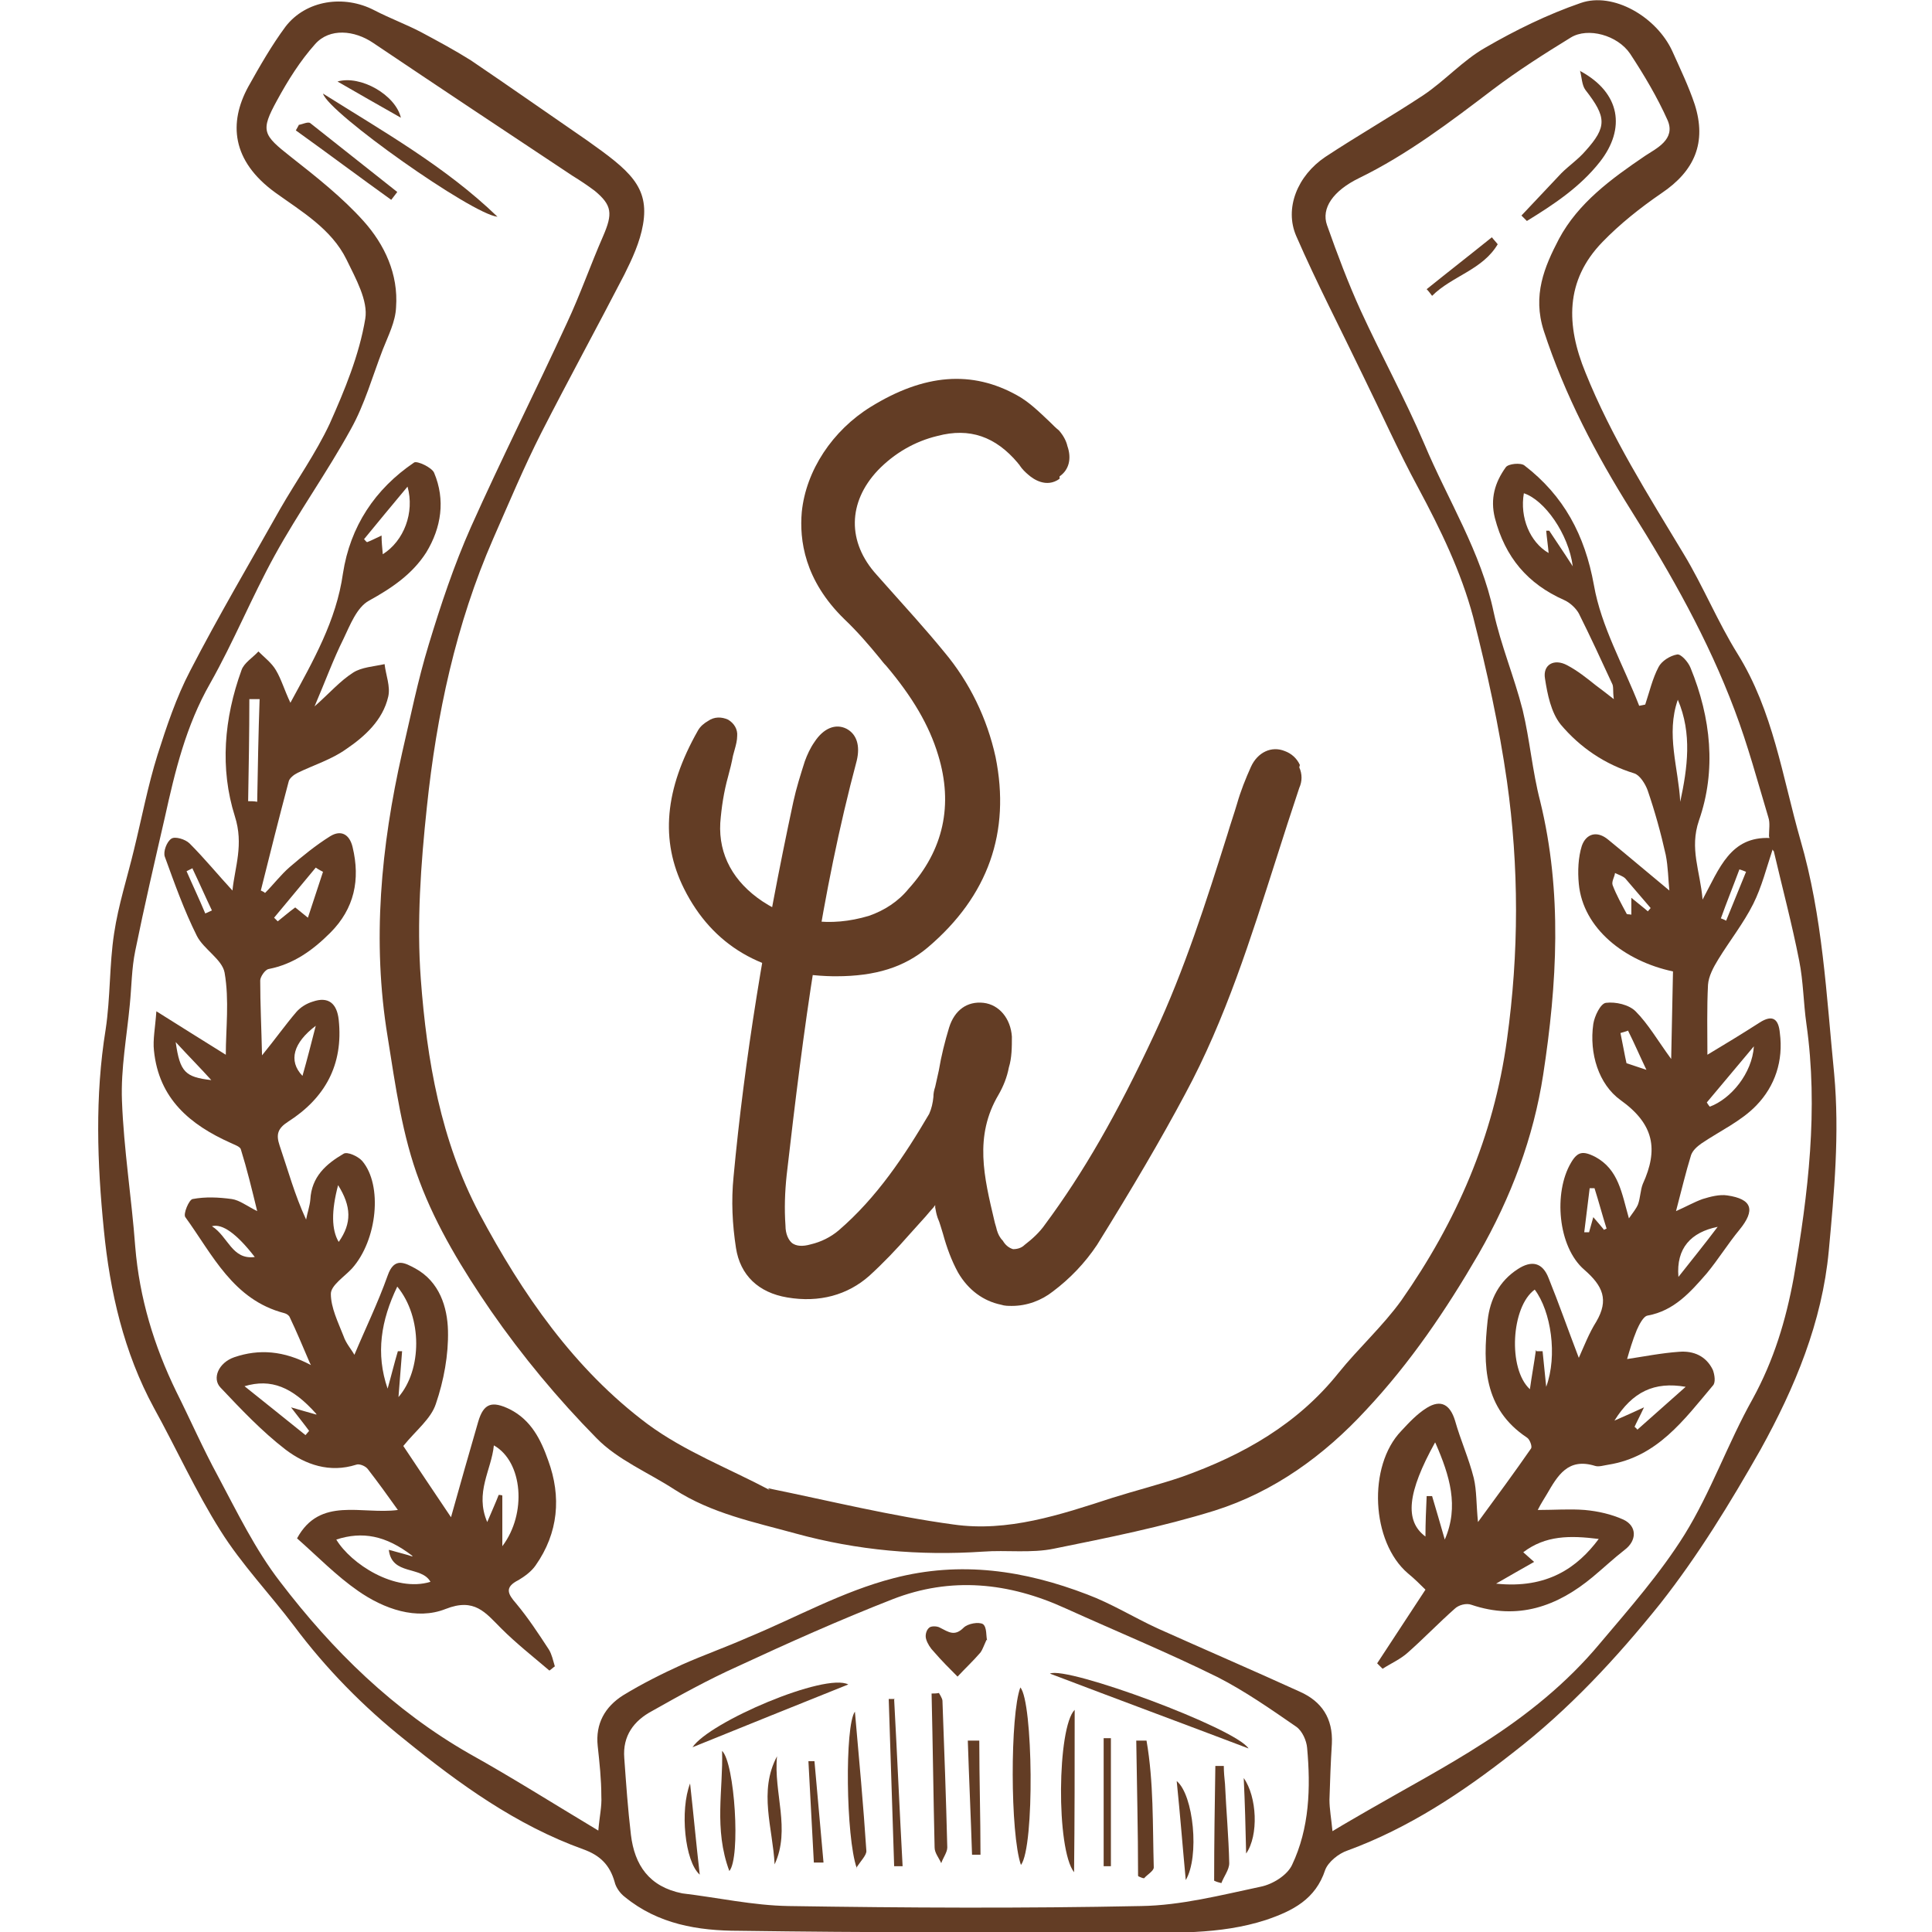 <svg viewBox="0 0 32 32" xmlns="http://www.w3.org/2000/svg" data-name="Layer 2" id="Layer_2">
  <defs>
    <style>
      .cls-1 {
        fill: none;
      }

      .cls-1, .cls-2 {
        stroke-width: 0px;
      }

      .cls-2 {
        fill: #633d25;
      }
    </style>
  </defs>
  <g data-name="Layer 1" id="Layer_1-2">
    <g>
      <rect height="32" width="32" class="cls-1"></rect>
      <g>
        <path d="M17.55,7.93c-.22.16-.44,0-.51-.06-.06-.05-.11-.1-.15-.16,0-.01-.02-.02-.03-.04-.37-.44-.8-.59-1.33-.45-.38.09-.72.29-.99.57-.5.53-.51,1.19-.02,1.73l.16.18c.32.36.65.72.96,1.1.42.5.71,1.1.85,1.74.25,1.24-.12,2.3-1.12,3.15-.39.33-.87.48-1.52.48h-.05c-1.17-.02-2-.51-2.47-1.45-.4-.8-.32-1.65.23-2.62.04-.07.1-.12.17-.16.1-.07.22-.07.33-.02.1.06.16.16.15.27,0,.07-.02.15-.04.22-.01.04-.02.07-.03.11-.02.11-.05.23-.08.34-.07.25-.11.51-.13.77-.03.53.22.98.7,1.3.53.35,1.12.43,1.76.24.26-.09.49-.24.66-.45.58-.64.74-1.39.49-2.21-.15-.5-.43-.97-.86-1.48-.04-.04-.07-.08-.11-.13-.18-.22-.37-.44-.58-.64-.67-.65-.75-1.32-.71-1.78.07-.69.51-1.35,1.14-1.74.89-.55,1.68-.61,2.43-.19.2.11.37.28.54.44.05.05.1.1.15.14.07.08.12.17.14.26.07.2.03.39-.13.5Z" class="cls-2"></path>
        <path d="M21.52,12.71c.05.11.05.23,0,.34-.13.39-.26.79-.38,1.17-.42,1.31-.84,2.66-1.51,3.9-.4.75-.87,1.55-1.46,2.5-.2.3-.45.56-.73.77-.19.15-.43.24-.68.24-.06,0-.12,0-.18-.02-.29-.06-.54-.24-.71-.53-.11-.2-.19-.42-.25-.64-.03-.09-.05-.18-.09-.27-.02-.06-.03-.11-.04-.17,0-.01,0-.02,0-.04l-.03.04s-.09.1-.13.15c-.09.1-.18.2-.27.3-.21.24-.43.47-.66.68-.36.32-.83.45-1.36.36-.48-.08-.78-.37-.85-.82-.06-.39-.08-.78-.04-1.18.18-1.93.51-3.97.99-6.21.05-.23.12-.45.19-.67.04-.11.09-.22.16-.32.15-.23.35-.31.53-.22.17.09.23.28.17.53-.59,2.21-.88,4.42-1.16,6.86-.03.28-.04.56-.02.84,0,.14.05.24.11.29.07.05.17.06.31.02.17-.04.33-.12.46-.23.64-.55,1.1-1.25,1.5-1.93.04-.09.06-.18.07-.28,0-.06.01-.11.03-.17.02-.09.04-.18.06-.27.04-.24.1-.48.17-.71.09-.29.3-.44.57-.41.26.03.45.26.47.56,0,.17,0,.35-.05.51-.03.16-.09.31-.17.45-.41.69-.24,1.37-.07,2.09.01.05.03.1.04.15.02.07.05.13.1.18.04.07.1.12.17.14.07,0,.14-.02.19-.07.13-.1.25-.21.34-.34.63-.85,1.19-1.82,1.81-3.15.5-1.07.86-2.2,1.21-3.31.05-.17.11-.34.16-.51.06-.21.14-.41.23-.61.11-.24.34-.35.56-.26.11.04.2.12.25.23Z" class="cls-2"></path>
        <g>
          <path d="M12.72,24.65c1.03.21,2.04.46,3.07.6.9.13,1.77-.16,2.63-.44.38-.12.78-.22,1.16-.35,1.01-.36,1.91-.87,2.59-1.72.33-.41.73-.77,1.04-1.2.91-1.3,1.53-2.71,1.75-4.32.2-1.44.2-2.86,0-4.28-.13-.91-.33-1.82-.56-2.72-.2-.75-.54-1.45-.91-2.14-.33-.61-.61-1.24-.92-1.87-.37-.77-.76-1.52-1.1-2.3-.2-.46.02-1,.48-1.31.53-.35,1.09-.67,1.62-1.02.36-.24.66-.58,1.03-.79.5-.29,1.03-.55,1.58-.74.54-.19,1.26.23,1.52.8.13.29.27.58.37.88.2.63,0,1.1-.55,1.47-.35.24-.69.51-.98.81-.62.64-.6,1.38-.28,2.16.43,1.07,1.04,2.03,1.63,3.01.32.53.56,1.12.89,1.65.59.95.74,2.03,1.04,3.08.37,1.27.43,2.57.56,3.88.09.99,0,1.96-.09,2.93-.11,1.18-.56,2.26-1.13,3.29-.5.88-1.03,1.75-1.66,2.55-.73.91-1.52,1.76-2.44,2.47-.84.66-1.73,1.25-2.74,1.62-.15.05-.32.19-.37.32-.16.49-.54.68-.98.83-.77.25-1.57.21-2.35.21-2.13,0-4.25,0-6.38-.03-.68,0-1.34-.11-1.89-.56-.08-.06-.15-.16-.17-.25-.08-.28-.24-.44-.52-.54-1.11-.4-2.05-1.08-2.95-1.81-.69-.55-1.31-1.18-1.84-1.89-.4-.53-.87-1.02-1.22-1.58-.41-.65-.73-1.36-1.1-2.03-.5-.92-.73-1.93-.83-2.95-.11-1.1-.15-2.21.03-3.32.08-.53.06-1.07.14-1.59.07-.47.22-.93.33-1.39.13-.53.23-1.06.39-1.57.15-.47.31-.95.54-1.39.47-.91.99-1.79,1.49-2.68.27-.47.59-.92.82-1.41.25-.56.49-1.14.59-1.74.05-.3-.16-.67-.31-.98-.25-.51-.75-.8-1.18-1.11-.73-.53-.77-1.16-.45-1.75.19-.34.39-.69.62-1,.34-.44.97-.53,1.47-.27.25.13.52.23.77.36.28.15.56.3.83.47.65.44,1.29.89,1.93,1.33.69.49,1.03.76.92,1.39-.05.29-.18.57-.31.83-.45.87-.92,1.73-1.37,2.61-.29.57-.54,1.17-.8,1.76-.62,1.42-.94,2.92-1.1,4.45-.1.94-.17,1.91-.1,2.85.1,1.34.33,2.67.97,3.88.71,1.33,1.57,2.58,2.79,3.49.61.45,1.34.73,2.02,1.09ZM29.36,14.07c-.02-.07-.04-.15-.06-.22,0-.11.02-.22-.01-.31-.18-.6-.34-1.2-.56-1.78-.44-1.17-1.05-2.25-1.71-3.3-.59-.94-1.1-1.91-1.45-2.98-.19-.59.01-1.06.25-1.52.32-.6.87-1,1.43-1.38.18-.12.51-.27.37-.59-.17-.38-.39-.75-.62-1.1-.21-.31-.7-.44-.98-.27-.44.27-.88.55-1.29.86-.71.54-1.42,1.08-2.22,1.47-.43.21-.63.5-.53.78.17.48.35.96.56,1.42.34.74.73,1.45,1.05,2.2.39.93.94,1.79,1.15,2.79.12.55.34,1.07.48,1.62.12.5.16,1.01.29,1.51.37,1.51.28,3.03.05,4.53-.16,1.04-.53,2.03-1.07,2.97-.54.93-1.13,1.8-1.86,2.58-.7.76-1.53,1.36-2.51,1.67-.87.27-1.77.45-2.66.63-.38.08-.79.02-1.18.05-1.05.07-2.08-.02-3.1-.3-.69-.19-1.39-.33-2.01-.73-.43-.28-.94-.49-1.29-.85-.64-.65-1.23-1.36-1.75-2.11-.46-.67-.9-1.39-1.18-2.14-.29-.76-.4-1.59-.53-2.4-.26-1.58-.11-3.15.24-4.7.14-.6.26-1.2.44-1.79.2-.66.42-1.32.7-1.95.51-1.14,1.07-2.25,1.59-3.38.22-.47.39-.96.6-1.44.16-.37.15-.51-.14-.75-.12-.09-.24-.17-.37-.25-1.1-.73-2.2-1.46-3.3-2.2-.31-.21-.72-.25-.96.02-.25.28-.45.6-.63.93-.28.51-.24.57.23.94.42.33.85.67,1.2,1.06.35.39.58.88.54,1.43-.01.24-.13.47-.22.7-.17.44-.3.91-.53,1.32-.39.71-.87,1.38-1.26,2.09-.38.69-.68,1.43-1.07,2.12-.4.7-.58,1.45-.75,2.22-.17.74-.34,1.47-.49,2.21-.06.29-.06.59-.09.89-.05.53-.15,1.06-.13,1.59.03.81.16,1.61.22,2.42.07.85.31,1.64.68,2.4.23.46.44.94.69,1.4.32.6.62,1.22,1.03,1.75.87,1.14,1.88,2.13,3.14,2.85.7.39,1.38.82,2.13,1.27.02-.24.06-.4.05-.57,0-.28-.03-.55-.06-.83-.04-.37.12-.65.42-.84.31-.19.65-.36.98-.51.36-.16.73-.29,1.09-.45.8-.33,1.56-.76,2.41-.98,1.11-.29,2.17-.13,3.21.27.4.15.77.38,1.16.56.78.35,1.57.69,2.36,1.05.36.16.55.44.53.86-.02.31-.03.62-.04.93,0,.15.03.31.05.52.23-.14.41-.24.58-.34.64-.37,1.3-.72,1.92-1.12.72-.46,1.38-.99,1.93-1.65.49-.58,1-1.16,1.4-1.8.44-.71.72-1.52,1.13-2.25.35-.64.55-1.3.68-2.01.24-1.39.41-2.79.21-4.2-.05-.35-.05-.7-.12-1.05-.12-.61-.28-1.21-.42-1.81ZM11.3,31.36c.59.07,1.17.2,1.76.21,1.95.03,3.89.04,5.84,0,.66-.01,1.32-.18,1.98-.32.2-.04.44-.19.52-.36.29-.61.31-1.28.25-1.94-.01-.12-.08-.28-.18-.35-.42-.29-.85-.59-1.3-.82-.83-.41-1.68-.76-2.52-1.14-.94-.43-1.9-.53-2.87-.15-.87.34-1.72.72-2.56,1.11-.49.22-.96.48-1.42.74-.3.16-.49.41-.46.78.03.42.06.85.11,1.27.06.5.3.86.85.97Z" class="cls-2"></path>
          <path d="M29.36,14.07c-.1.3-.18.62-.32.9-.16.32-.39.61-.58.92-.08.13-.16.28-.17.42-.02.39-.01.78-.01,1.16.3-.18.58-.35.86-.53.23-.15.32-.05.34.17.06.46-.08.88-.39,1.2-.25.26-.6.42-.91.63-.07.05-.14.11-.17.19-.09.29-.16.59-.25.93.16-.07.3-.15.44-.2.13-.04.28-.08.41-.06.41.06.47.24.2.57-.19.23-.35.49-.54.72-.27.31-.54.62-.98.7-.07.01-.14.15-.18.24-.07.17-.12.34-.16.48.27-.04.57-.1.86-.12.24-.02.45.07.56.3.03.08.05.21,0,.26-.48.57-.92,1.18-1.73,1.31-.07.01-.16.04-.22.02-.45-.14-.62.16-.8.47-.04.07-.09.14-.15.26.28,0,.53-.02.78,0,.22.02.44.07.64.16.23.11.22.35.02.5-.18.14-.35.3-.53.45-.59.49-1.24.72-2.01.46-.08-.03-.21,0-.28.07-.26.23-.51.49-.77.72-.12.11-.28.18-.42.27-.03-.03-.06-.06-.09-.09.26-.4.52-.79.8-1.22-.08-.08-.18-.18-.29-.27-.61-.52-.67-1.78-.11-2.36.13-.14.26-.28.42-.38.24-.15.39-.05.47.21.09.32.23.63.31.95.05.21.04.43.07.73.33-.45.61-.83.88-1.22.02-.03-.02-.15-.07-.18-.72-.48-.73-1.2-.65-1.94.04-.35.19-.65.5-.85.23-.15.41-.11.51.15.17.42.32.85.5,1.32.09-.2.17-.41.29-.6.21-.36.11-.59-.2-.86-.44-.38-.51-1.28-.22-1.77.11-.19.2-.2.4-.1.39.21.44.6.56,1.02.07-.1.12-.16.15-.23.04-.11.04-.24.08-.34.26-.57.19-.99-.37-1.39-.36-.26-.52-.77-.45-1.26.02-.13.12-.34.21-.35.16-.02.38.03.49.14.21.21.37.49.59.79.01-.52.02-.99.03-1.45-.8-.17-1.49-.71-1.56-1.45-.02-.21-.01-.44.05-.63.07-.2.25-.26.44-.1.33.27.66.55,1.01.84-.02-.19-.02-.39-.06-.59-.08-.36-.18-.72-.3-1.07-.04-.11-.13-.25-.22-.28-.49-.15-.9-.43-1.22-.81-.16-.2-.22-.5-.26-.76-.04-.23.15-.34.37-.22.17.09.32.21.47.33.08.06.16.12.3.23-.02-.14,0-.21-.03-.26-.18-.39-.36-.78-.55-1.16-.05-.09-.15-.18-.24-.22-.61-.27-.98-.71-1.15-1.36-.08-.32,0-.59.18-.84.04-.06.25-.08.31-.03.65.5,1,1.15,1.15,1.98.12.69.49,1.33.75,2l.1-.02c.07-.21.12-.43.22-.62.05-.1.19-.19.31-.21.06-.01.18.12.22.22.34.83.43,1.7.14,2.53-.16.47.02.83.06,1.31.28-.52.46-1.05,1.12-1.02.02.07.04.15.06.22ZM25.45,22.38s.07,0,.1,0c.02.2.04.4.06.59.19-.52.08-1.25-.19-1.61-.39.28-.45,1.31-.08,1.65.03-.22.07-.43.1-.65ZM26.48,25.49c-.48-.06-.88-.06-1.25.22.07.06.12.11.18.16-.21.12-.39.22-.63.36.85.09,1.35-.27,1.7-.74ZM23.77,23.89c-.46.83-.51,1.3-.16,1.56,0-.23.01-.45.02-.67.03,0,.06,0,.09,0,.07.24.14.47.21.72.24-.55.08-1.06-.15-1.59ZM25.65,9.16c-.01-.12-.03-.25-.04-.37.02,0,.03,0,.05,0,.11.17.23.34.39.59-.07-.54-.47-1.1-.81-1.21-.07.4.1.81.41.99ZM27.07,23.63s.04.03.05.05c.26-.23.52-.46.8-.71-.52-.09-.88.08-1.18.56.18-.08.32-.14.49-.22-.07.15-.12.24-.16.33ZM27.79,11.59c-.2.57.01,1.13.04,1.69.12-.56.2-1.13-.04-1.69ZM28.27,18.26s.03.05.05.07c.35-.13.7-.55.73-1-.26.31-.52.62-.78.93ZM27.8,21.15c.22-.28.44-.55.65-.83-.44.09-.69.35-.65.83ZM27.29,15.1s.03-.04.05-.06c-.14-.16-.28-.33-.42-.49-.04-.04-.11-.06-.17-.09-.01.07-.06.14-.04.2.06.16.15.32.23.47,0,.02.05.01.08.02,0-.09,0-.17,0-.28.12.1.2.16.28.23ZM26.56,20.37s.03-.01.05-.02c-.07-.22-.13-.45-.2-.67-.03,0-.05,0-.08,0-.03.24-.06.49-.09.73h.08c.02-.07.04-.14.07-.25.07.08.12.14.17.2ZM26.97,17.07s-.09.03-.13.04c.04.19.07.37.1.5l.33.11c-.11-.23-.2-.44-.3-.64ZM28.5,15.21s.06.02.09.04l.33-.81s-.07-.03-.11-.04c-.1.27-.21.54-.31.82Z" class="cls-2"></path>
          <path d="M5.13,22.57c-.12-.28-.22-.52-.33-.75-.01-.03-.05-.06-.09-.07-.85-.22-1.19-.97-1.64-1.59-.04-.05.06-.29.12-.3.21-.04.43-.03.65,0,.13.02.24.11.42.2-.09-.37-.17-.7-.27-1.02-.01-.05-.11-.08-.17-.11-.67-.3-1.19-.73-1.27-1.53-.02-.18.02-.37.04-.65.43.27.78.49,1.15.72,0-.43.06-.9-.02-1.36-.04-.22-.35-.39-.46-.61-.21-.42-.37-.87-.53-1.31-.03-.08.03-.25.11-.3.06-.04.23.01.3.08.25.25.47.52.71.78.04-.39.19-.76.04-1.23-.25-.79-.18-1.62.11-2.42.04-.12.19-.21.28-.31.1.1.22.19.29.31.09.15.14.33.24.54.38-.7.76-1.36.87-2.14.12-.78.53-1.4,1.18-1.84.05-.03.29.08.33.17.19.45.12.91-.13,1.32-.23.36-.57.59-.95.8-.2.11-.31.4-.42.63-.17.34-.3.7-.48,1.12.25-.22.42-.42.64-.56.14-.09.34-.1.52-.14.02.18.1.37.06.54-.09.39-.39.66-.7.87-.24.17-.53.26-.8.39-.06.03-.14.09-.15.15-.16.6-.31,1.2-.46,1.8.02.01.05.02.07.04.14-.14.26-.3.41-.43.21-.18.43-.36.67-.51.18-.11.32-.03.37.18.13.54.03,1.02-.37,1.42-.29.29-.61.52-1.02.6-.06.01-.14.13-.14.19,0,.39.02.79.03,1.24.22-.27.39-.51.57-.72.07-.08.17-.14.27-.17.26-.09.4.03.43.3.08.75-.23,1.3-.84,1.69-.17.11-.2.21-.14.39.14.41.25.82.44,1.23.02-.11.06-.22.07-.33.02-.38.26-.59.55-.76.06-.04.24.04.31.12.34.4.25,1.31-.17,1.78-.13.14-.35.28-.35.42,0,.23.12.47.21.7.04.12.13.22.18.31.18-.43.39-.86.55-1.31.11-.32.29-.21.46-.12.4.22.53.64.54,1.03.01.4-.07.83-.2,1.21-.08.25-.33.44-.54.7.24.36.52.78.79,1.18.15-.54.3-1.06.45-1.58.09-.31.23-.35.52-.21.36.18.52.51.64.85.22.6.17,1.2-.21,1.74-.07.1-.18.18-.28.24-.24.12-.18.23-.04.39.2.24.37.5.54.76.05.08.07.18.1.28-.03.02-.06.05-.09.07-.27-.23-.55-.45-.8-.7-.26-.26-.44-.51-.92-.32-.48.19-1.02,0-1.45-.3-.36-.25-.67-.57-1.01-.87.38-.7,1.07-.39,1.67-.47-.17-.24-.33-.46-.5-.68-.04-.05-.14-.09-.19-.07-.44.14-.84,0-1.17-.25-.39-.3-.74-.67-1.08-1.03-.14-.15-.03-.41.23-.5.41-.14.82-.11,1.27.13ZM6.58,21.31c-.27.56-.36,1.11-.16,1.69.06-.21.11-.42.17-.62h.07c-.02.26-.04.51-.06.76.39-.45.4-1.32-.02-1.83ZM6.83,25.77c-.44-.34-.83-.41-1.26-.27.24.4.97.88,1.56.7-.15-.27-.64-.1-.69-.53.14.04.27.07.39.11ZM8.25,24.76s.05,0,.07.01c0,.28,0,.56,0,.84.41-.54.34-1.4-.14-1.67-.04.41-.32.78-.11,1.27.08-.19.14-.32.19-.45ZM5.24,23.42c-.4-.45-.75-.59-1.19-.46.36.29.69.55,1.01.81.02-.02.04-.05.06-.07-.08-.11-.17-.22-.3-.39.18.05.27.08.42.12ZM6.34,9.18c.35-.22.53-.69.41-1.12-.26.31-.49.59-.72.87.02.02.03.04.05.05.08-.03.15-.07.24-.11,0,.11.01.19.02.31ZM4.1,13.27c.05,0,.11,0,.16.01.01-.57.02-1.13.04-1.7-.06,0-.12,0-.17,0,0,.56-.01,1.12-.02,1.69ZM5.1,15.2l.25-.76s-.08-.04-.12-.07c-.23.28-.46.55-.69.83.02.02.04.04.06.06.09-.07.18-.15.29-.23.05.04.1.08.21.17ZM5.61,20.57c.22-.31.21-.59-.01-.94q-.17.64.01.94ZM4.22,20.82q-.45-.58-.71-.51c.27.17.33.56.71.51ZM5.23,16.99c-.37.28-.46.58-.22.83.08-.28.14-.52.22-.83ZM2.91,17.26c.07.5.16.58.59.63-.18-.2-.36-.38-.59-.63ZM3.19,14.38l-.1.05c.1.23.21.46.31.7l.11-.05c-.11-.23-.21-.46-.32-.69Z" class="cls-2"></path>
          <path d="M26.18,1.18c.66.36.75.95.32,1.5-.33.42-.77.71-1.21.98-.03-.03-.06-.06-.09-.09.22-.23.44-.47.66-.7.13-.13.28-.23.4-.37.36-.4.35-.56,0-1.01-.06-.08-.06-.21-.09-.32Z" class="cls-2"></path>
          <path d="M8.24,3.59c-.42-.04-2.8-1.72-2.89-2.04,1,.63,2.03,1.21,2.89,2.04Z" class="cls-2"></path>
          <path d="M4.94,2.07c.07-.01.16-.06.2-.03.48.38.96.76,1.44,1.14-.03.04-.07.09-.1.13-.53-.38-1.05-.77-1.58-1.15l.05-.09Z" class="cls-2"></path>
          <path d="M24.81,4.04c-.25.43-.76.53-1.09.86-.03-.04-.06-.08-.09-.11.36-.29.72-.57,1.08-.86.03.04.07.08.1.12Z" class="cls-2"></path>
          <path d="M5.59,1.35c.38-.11.96.22,1.05.6-.39-.22-.72-.41-1.05-.6Z" class="cls-2"></path>
          <path d="M16.91,30.89c-.18-.52-.18-2.49-.01-2.94.21.23.24,2.64.01,2.94Z" class="cls-2"></path>
          <path d="M17.39,27.72c.28-.13,3.07.9,3.29,1.24-1.08-.41-2.16-.81-3.29-1.24Z" class="cls-2"></path>
          <path d="M15.55,28.04s.06.09.06.13c.03.81.06,1.62.08,2.43,0,.08-.07.17-.1.26-.04-.09-.11-.17-.11-.26-.02-.85-.03-1.7-.05-2.55.04,0,.08,0,.13-.01Z" class="cls-2"></path>
          <path d="M14.05,27.9c-.85.34-1.69.68-2.58,1.04.28-.42,2.2-1.24,2.58-1.04Z" class="cls-2"></path>
          <path d="M18.85,31.07c0-.75-.02-1.5-.03-2.24.06,0,.11,0,.17,0,.12.69.1,1.4.12,2.1,0,.06-.11.12-.16.18-.03,0-.06-.02-.09-.03Z" class="cls-2"></path>
          <path d="M17.8,28.32c0,.95,0,1.82-.01,2.69-.3-.38-.28-2.4.01-2.69Z" class="cls-2"></path>
          <path d="M14.19,30.94c-.18-.51-.2-2.36-.03-2.59.07.79.14,1.55.19,2.31,0,.07-.09.16-.17.28Z" class="cls-2"></path>
          <path d="M12.08,30.99c-.26-.7-.1-1.35-.12-1.99.21.2.31,1.77.12,1.99Z" class="cls-2"></path>
          <path d="M20.27,29.25c0,.1.01.2.02.3.02.44.06.87.07,1.31,0,.11-.09.22-.13.33-.04-.01-.08-.02-.12-.04,0-.63.01-1.27.02-1.9h.15Z" class="cls-2"></path>
          <path d="M12.83,30.88c-.03-.6-.27-1.21.04-1.79-.06.6.23,1.21-.04,1.79Z" class="cls-2"></path>
          <path d="M14.81,28.15c.05.92.09,1.84.14,2.76-.05,0-.1,0-.14,0-.03-.92-.06-1.84-.09-2.77.03,0,.06,0,.1,0Z" class="cls-2"></path>
          <path d="M16.22,28.83c0,.63.02,1.26.02,1.89-.05,0-.09,0-.14,0-.02-.63-.05-1.26-.07-1.89.06,0,.12,0,.19,0Z" class="cls-2"></path>
          <path d="M19.64,31.14c-.05-.53-.09-1.05-.15-1.64.28.23.38,1.25.15,1.64Z" class="cls-2"></path>
          <path d="M18.28,30.91c0-.71,0-1.41,0-2.12.04,0,.08,0,.12,0,0,.71,0,1.41,0,2.12-.04,0-.08,0-.11,0Z" class="cls-2"></path>
          <path d="M11.43,29.54c.06.54.1.99.16,1.51-.25-.22-.33-1.07-.16-1.51Z" class="cls-2"></path>
          <path d="M13.48,30.85c-.03-.56-.06-1.12-.09-1.68h.1c.05.56.1,1.12.15,1.68-.05,0-.1,0-.15,0Z" class="cls-2"></path>
          <path d="M20.64,30.7c-.01-.45-.02-.83-.04-1.25.22.31.25.95.04,1.25Z" class="cls-2"></path>
          <path d="M16.34,27.16c-.05.11-.07.17-.1.21-.12.14-.25.26-.38.4-.13-.13-.27-.27-.39-.41-.06-.06-.11-.14-.13-.21-.02-.06,0-.15.05-.19.03-.03.13-.03.18,0,.14.07.24.15.39,0,.07-.07.25-.1.32-.06.07.05.05.21.07.27Z" class="cls-2"></path>
        </g>
      </g>
    </g>
  </g>
</svg>